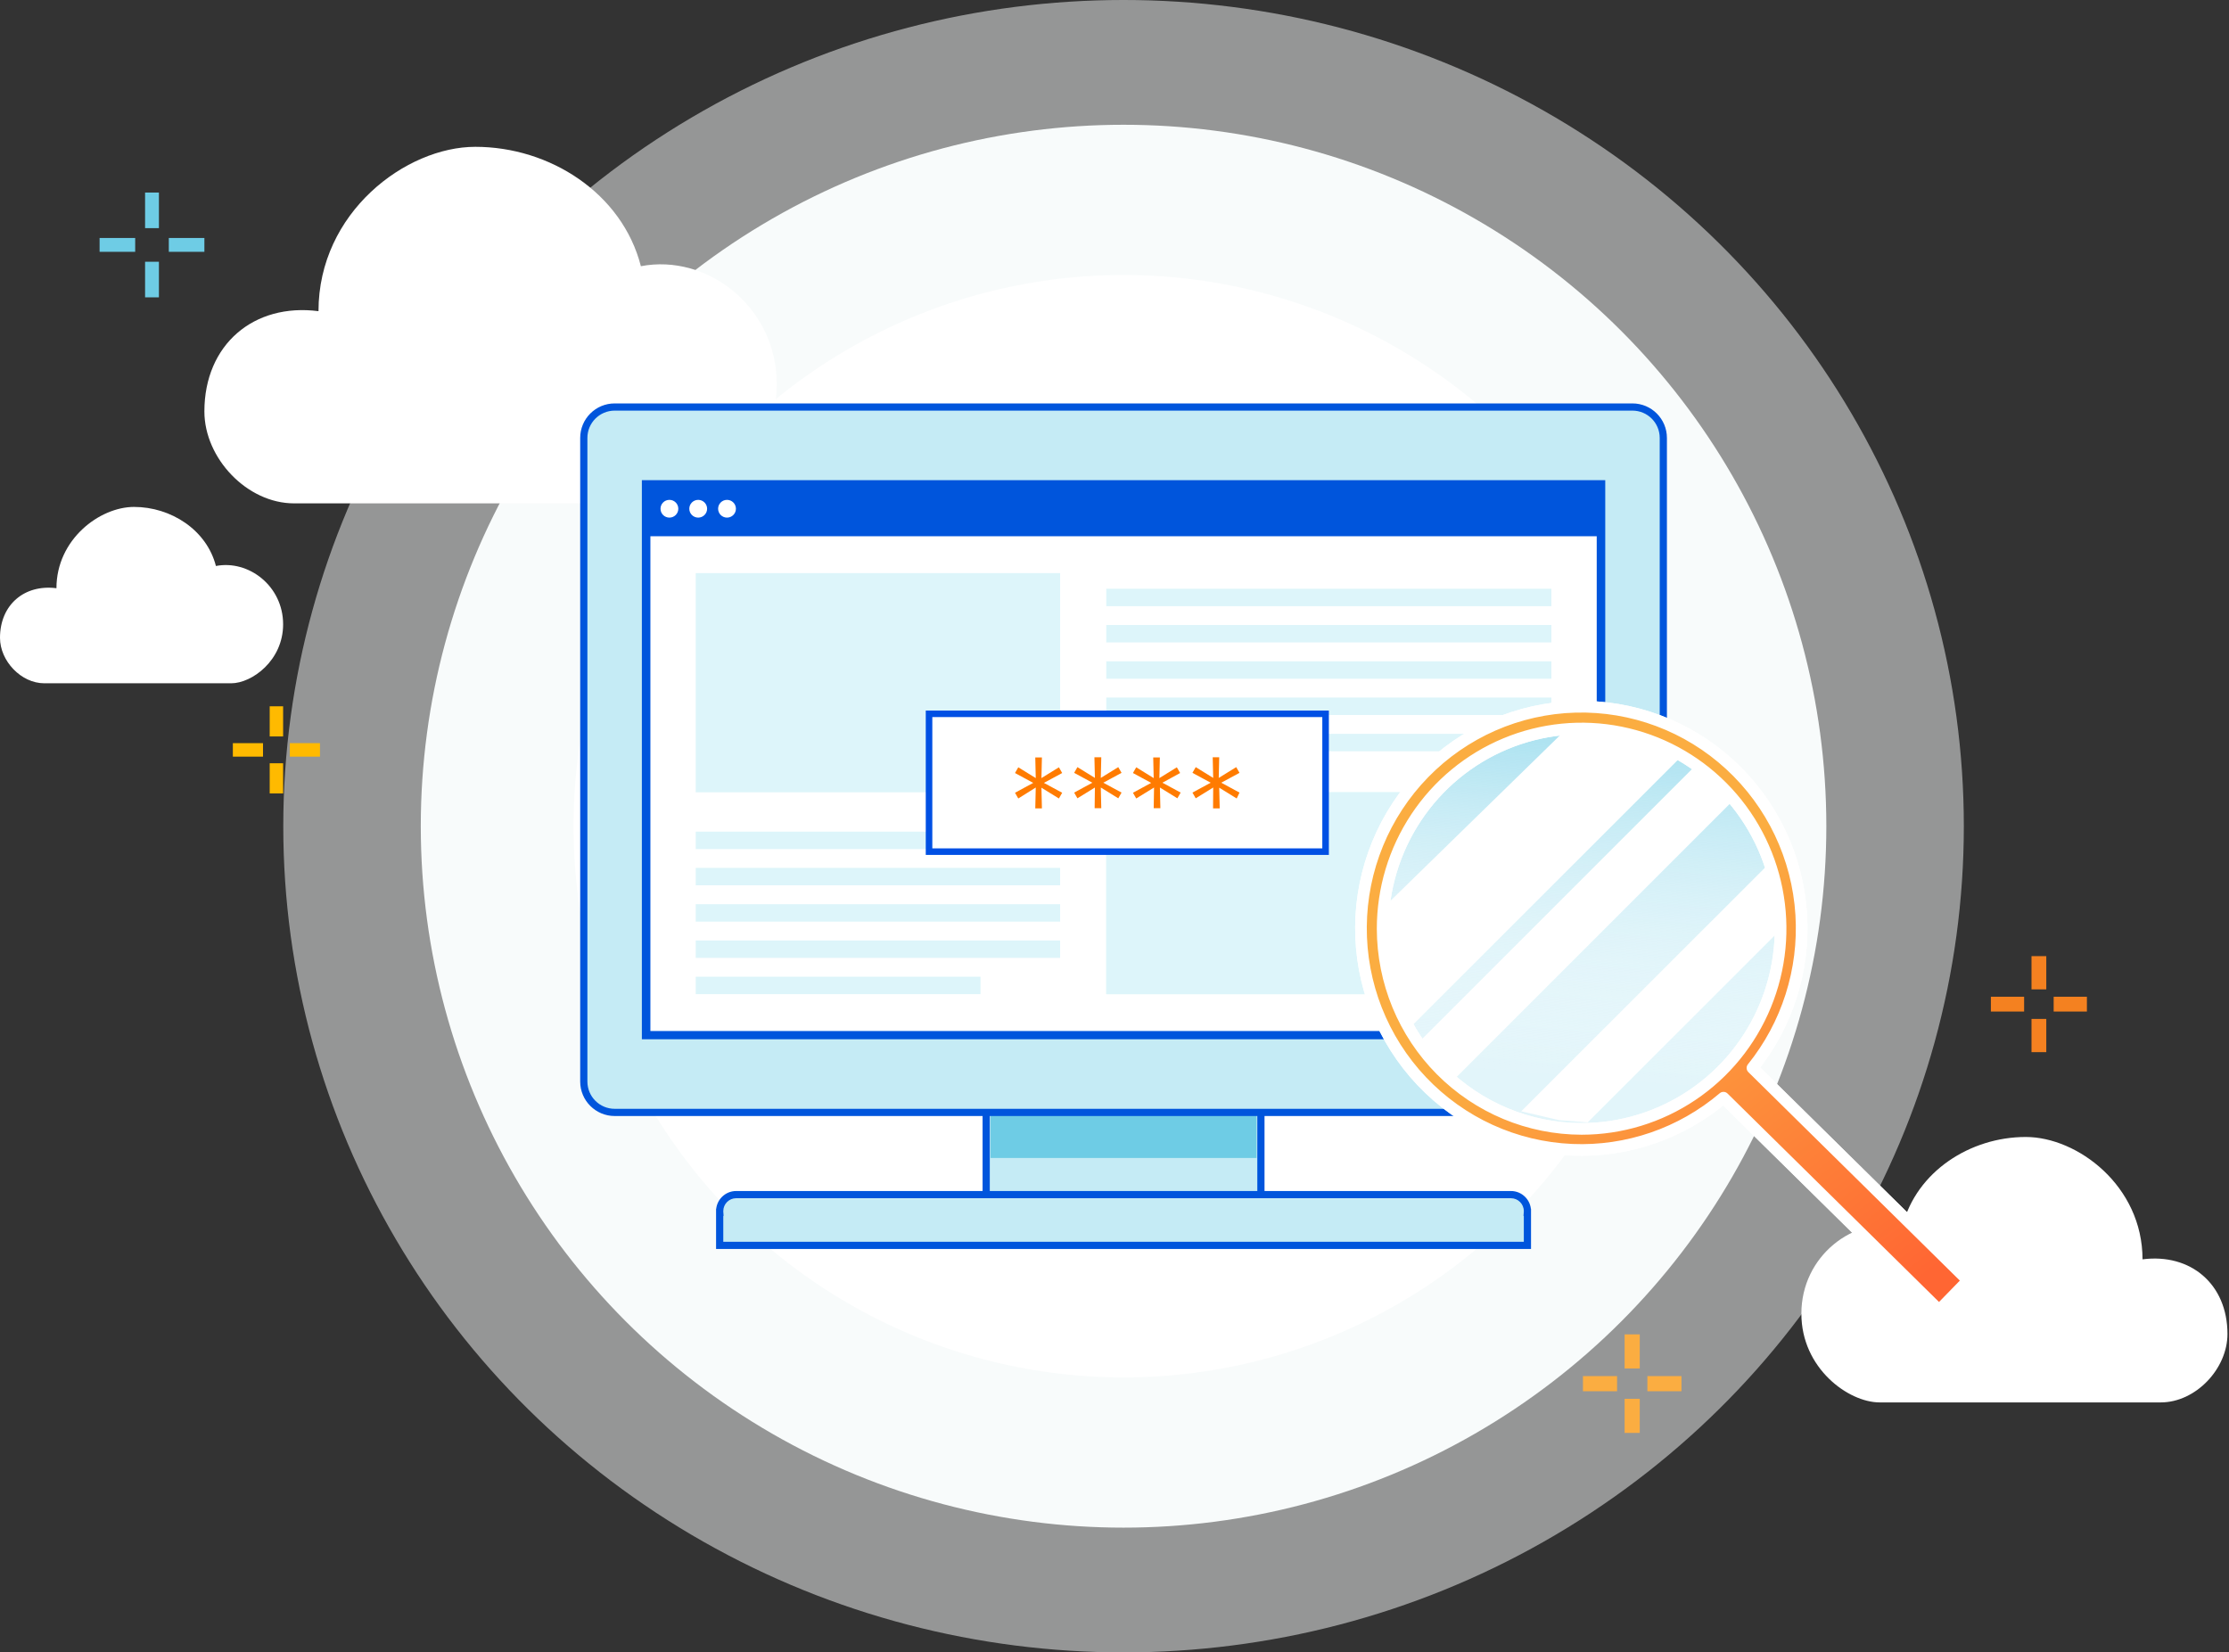 <svg width="928" height="688" viewBox="0 0 928 688" fill="none" xmlns="http://www.w3.org/2000/svg">
<rect x="0" y="0" width="928" height="688" fill="#333333" stroke="none"/>
<ellipse cx="467.77" cy="344" rx="349.831" ry="344" fill="#F8FBFB" fill-opacity="0.5"/>
<ellipse cx="467.771" cy="344.001" rx="292.586" ry="292.055" fill="#F8FBFB"/>
<ellipse cx="467.771" cy="344" rx="228.98" ry="229.51" fill="white"/>
<path d="M132.598 129.562C132.598 88.413 169.03 61.129 197.895 61.129C228.948 61.129 259.042 80.444 266.821 110.84C294.348 105.525 323.384 127.675 323.384 159.956C323.384 190.48 297.063 209.582 279.639 209.582H122.412C102.838 209.582 85.093 190.775 85.093 171.31C85.098 143.439 105.694 126.078 132.598 129.562Z" fill="white"/>
<path d="M891.998 524.343C891.998 493.71 864.876 473.398 843.388 473.398C820.271 473.398 797.867 487.777 792.076 510.406C771.584 506.449 749.968 522.938 749.968 546.969C749.968 569.693 769.562 583.914 782.534 583.914H899.581C914.153 583.914 927.362 569.913 927.362 555.422C927.359 534.674 912.026 521.749 891.998 524.343Z" fill="white"/>
<path d="M23.498 244.917C23.498 224.562 41.519 211.066 55.797 211.066C71.157 211.066 86.043 220.62 89.891 235.656C103.507 233.027 117.87 243.983 117.87 259.951C117.87 275.049 104.85 284.498 96.231 284.498H18.459C8.777 284.498 0 275.195 0 265.567C0.003 251.781 10.19 243.193 23.498 244.917Z" fill="white"/>
<path d="M85.093 104.846V99.084H70.281V104.846H85.093Z" fill="#6ECCE5"/>
<path d="M66.162 123.801V108.98H60.4V123.801H66.162Z" fill="#6ECCE5"/>
<path d="M56.282 104.846V99.084H41.461V104.846H56.282Z" fill="#6ECCE5"/>
<path d="M66.162 94.99V80.17H60.4V94.99H66.162Z" fill="#6ECCE5"/>
<path d="M851.929 398.1H845.776V411.938H851.929V398.1Z" fill="#F48120"/>
<path d="M868.842 415.012H855.003V421.165H868.842V415.012Z" fill="#F48120"/>
<path d="M851.929 424.24H845.776V438.079H851.929V424.24Z" fill="#F48120"/>
<path d="M842.702 415.012H828.864V421.165H842.702V415.012Z" fill="#F48120"/>
<path d="M682.69 555.582H676.372V569.798H682.677L682.69 555.582Z" fill="#FBAD41"/>
<path d="M700.038 572.957H685.863V579.262H700.038V572.957Z" fill="#FBAD41"/>
<path d="M682.69 582.422H676.372V596.625H682.677L682.69 582.422Z" fill="#FBAD41"/>
<path d="M673.241 572.957H659.038V579.262H673.241V572.957Z" fill="#FBAD41"/>
<path d="M112.283 294.074L117.87 294.074L117.87 306.63L112.283 306.63L112.283 294.074Z" fill="#FFBA00"/>
<path d="M96.944 309.424L109.5 309.424L109.5 315.037L96.944 315.037L96.944 309.424Z" fill="#FFBA00"/>
<path d="M112.283 317.793L117.87 317.793L117.87 330.349L112.283 330.349L112.283 317.793Z" fill="#FFBA00"/>
<path d="M120.654 309.424L133.218 309.424L133.218 315.037L120.654 315.037L120.654 309.424Z" fill="#FFBA00"/>
<path d="M418.153 454.494C416.361 454.494 414.547 455.019 413.115 456.068C411.672 457.128 410.612 458.756 410.579 460.702V460.724V460.745V509.149V511.717H413.148H522.392H524.96V509.149V460.745V460.724V460.702C524.927 458.767 523.878 457.128 522.425 456.068C520.993 455.019 519.179 454.494 517.387 454.494V457.062V454.494H418.153Z" fill="#C5EBF5" stroke="#0055DC" stroke-width="3"/>
<path fill-rule="evenodd" clip-rule="evenodd" d="M518.074 455.137H417.465C416.135 455.137 414.85 455.344 413.897 455.694C412.944 456.055 412.412 456.536 412.39 457.038V482.142H523.149V457.038C523.138 456.536 522.595 456.044 521.642 455.694C520.7 455.344 519.415 455.137 518.074 455.137Z" fill="#6ECCE5"/>
<path d="M255.915 169.469H679.625C686.728 169.469 692.488 175.228 692.488 182.332V450.306C692.488 457.41 686.728 463.169 679.625 463.169H255.915C248.812 463.169 243.052 457.41 243.052 450.306V182.332C243.052 175.228 248.812 169.469 255.915 169.469Z" fill="#C5EBF5" stroke="#0055DC" stroke-width="3"/>
<rect x="267.227" y="199.928" width="401.087" height="232.783" fill="#0055DC"/>
<rect x="270.78" y="223.273" width="393.983" height="206.008" fill="white"/>
<path fill-rule="evenodd" clip-rule="evenodd" d="M306.49 497.396C302.699 497.396 299.625 500.47 299.625 504.261C299.625 504.431 299.632 504.6 299.644 504.768H299.625V518.53H635.912V504.768H635.893C635.906 504.6 635.912 504.431 635.912 504.261C635.912 500.47 632.839 497.396 629.047 497.396H306.49Z" fill="#C5EBF5"/>
<path d="M299.644 504.768V506.268H301.257L301.14 504.658L299.644 504.768ZM299.625 504.768V503.268H298.125V504.768H299.625ZM299.625 518.53H298.125V520.03H299.625V518.53ZM635.912 518.53V520.03H637.412V518.53H635.912ZM635.912 504.768H637.412V503.268H635.912V504.768ZM635.893 504.768L634.397 504.658L634.28 506.268H635.893V504.768ZM301.125 504.261C301.125 501.298 303.527 498.896 306.49 498.896V495.896C301.87 495.896 298.125 499.641 298.125 504.261H301.125ZM301.14 504.658C301.13 504.527 301.125 504.395 301.125 504.261H298.125C298.125 504.468 298.133 504.673 298.148 504.877L301.14 504.658ZM299.625 506.268H299.644V503.268H299.625V506.268ZM301.125 518.53V504.768H298.125V518.53H301.125ZM635.912 517.03H299.625V520.03H635.912V517.03ZM634.412 504.768V518.53H637.412V504.768H634.412ZM635.893 506.268H635.912V503.268H635.893V506.268ZM634.412 504.261C634.412 504.395 634.407 504.528 634.397 504.658L637.389 504.877C637.404 504.673 637.412 504.468 637.412 504.261H634.412ZM629.047 498.896C632.01 498.896 634.412 501.298 634.412 504.261H637.412C637.412 499.641 633.667 495.896 629.047 495.896V498.896ZM306.49 498.896H629.047V495.896H306.49V498.896Z" fill="#0055DC"/>
<path d="M278.696 215.515C280.743 215.515 282.403 213.861 282.403 211.82C282.403 209.779 280.743 208.125 278.696 208.125C276.648 208.125 274.989 209.779 274.989 211.82C274.989 213.861 276.648 215.515 278.696 215.515Z" fill="white"/>
<path d="M290.684 215.515C292.732 215.515 294.391 213.861 294.391 211.82C294.391 209.779 292.732 208.125 290.684 208.125C288.637 208.125 286.977 209.779 286.977 211.82C286.977 213.861 288.637 215.515 290.684 215.515Z" fill="white"/>
<path d="M302.678 215.515C304.726 215.515 306.386 213.861 306.386 211.82C306.386 209.779 304.726 208.125 302.678 208.125C300.631 208.125 298.971 209.779 298.971 211.82C298.971 213.861 300.631 215.515 302.678 215.515Z" fill="white"/>
<path d="M441.365 238.625H289.656V329.878H441.365V238.625Z" fill="#DDF5FA"/>
<path d="M645.887 329.879H460.57V413.931H645.887V329.879Z" fill="#DDF5FA"/>
<path d="M645.887 329.879H460.57V413.931H645.887V329.879Z" fill="#DDF5FA"/>
<path d="M645.887 245.137H460.57V252.393H645.887V245.137Z" fill="#DDF5FA"/>
<path d="M645.887 260.229H460.57V267.484H645.887V260.229Z" fill="#DDF5FA"/>
<path d="M645.887 275.342H460.57V282.598H645.887V275.342Z" fill="#DDF5FA"/>
<path d="M645.887 290.434H460.57V297.69H645.887V290.434Z" fill="#DDF5FA"/>
<path d="M614.825 305.547H460.57V312.803H614.825V305.547Z" fill="#DDF5FA"/>
<path d="M441.365 346.264H289.656V353.52H441.365V346.264Z" fill="#DDF5FA"/>
<path d="M441.365 361.355H289.656V368.611H441.365V361.355Z" fill="#DDF5FA"/>
<path d="M441.365 376.469H289.656V383.725H441.365V376.469Z" fill="#DDF5FA"/>
<path d="M441.365 391.58H289.656V398.836H441.365V391.58Z" fill="#DDF5FA"/>
<path d="M408.212 406.674H289.656V413.93H408.212V406.674Z" fill="#DDF5FA"/>
<path d="M551.883 297.199H386.788V354.573H551.883V297.199Z" fill="white"/>
<path d="M553.247 355.955H385.424V295.854H553.247V355.955ZM388.152 353.228H550.519V298.563H388.152V353.228Z" fill="#0050E4"/>
<path d="M431.216 327.895L423.941 332.459L422.578 330.077L430.161 325.967L422.578 321.857L423.941 319.475L431.216 323.967L431.016 315.365H433.78L433.58 323.967L440.855 319.475L442.219 321.857L434.617 325.967L442.219 330.077L440.855 332.459L433.58 327.968L433.78 336.569H431.016L431.216 327.895Z" fill="#FF7B00"/>
<path d="M455.841 327.895L448.566 332.387L447.203 330.005L454.786 325.895L447.203 321.785L448.566 319.403L455.841 323.895L455.641 315.293H458.496L458.296 323.895L465.571 319.403L466.935 321.785L459.333 325.895L466.935 330.005L465.571 332.387L458.296 327.895L458.496 336.497H455.732L455.841 327.895Z" fill="#FF7B00"/>
<path d="M480.465 327.895L473.045 332.459L471.681 330.077L479.265 325.967L471.681 321.857L473.045 319.475L480.319 323.967L480.119 315.365H482.884L482.684 323.967L489.958 319.475L491.322 321.857L483.957 325.894L491.54 330.004L490.176 332.387L482.902 327.895L483.102 336.496H480.319L480.465 327.895Z" fill="#FF7B00"/>
<path d="M505.089 327.895L497.815 332.387L496.451 330.005L504.052 325.895L496.451 321.785L497.815 319.403L505.089 323.895L504.889 315.293H507.599L507.399 323.895L514.673 319.403L516.037 321.785L508.453 325.895L516.037 330.005L514.873 332.46L507.599 327.968L507.799 336.57H505.034L505.089 327.895Z" fill="#FF7B00"/>
<circle cx="658.624" cy="384.583" r="88.732" fill="#E2F5FA"/>
<path d="M659.053 469.762C704.98 469.762 742.212 432.364 742.212 386.232C742.212 340.1 704.98 302.703 659.053 302.703C613.125 302.703 575.893 340.1 575.893 386.232C575.893 432.364 613.125 469.762 659.053 469.762Z" fill="url(#paint0_linear_6_73)"/>
<path d="M738.521 357.576L633.332 462.702L649.018 466.39L661.014 467.313L742.212 386.163V375.097L738.521 357.576Z" fill="white"/>
<path d="M655.63 300.996L575.893 378.835L577.747 403.855L587.019 427.022L701.061 313.043L680.663 303.776L655.63 300.996Z" fill="white" stroke="white" stroke-width="1.212" stroke-linejoin="round"/>
<path d="M707.355 317.283L590.466 434.172L605.533 449.31L723.35 331.493L707.355 317.283Z" fill="white"/>
<path d="M817.676 534.888C818.606 533.933 818.591 532.406 817.642 531.47L729.593 444.666C744.068 426.719 751.339 403.935 749.914 380.818C748.442 356.949 737.815 334.585 720.269 318.441C702.722 302.296 679.627 293.634 655.851 294.286C632.076 294.938 609.483 304.852 592.837 321.933C576.191 339.014 566.79 361.927 566.613 385.841C566.436 409.755 575.496 432.806 591.886 450.135C608.278 467.464 630.72 477.715 654.483 478.724C677.489 479.7 699.987 471.939 717.536 457.034L805.57 543.821C806.029 544.274 806.651 544.525 807.296 544.519C807.941 544.512 808.557 544.249 809.008 543.786L817.676 534.888ZM575.635 386.678C575.635 370.189 580.495 354.072 589.6 340.364C598.704 326.656 611.643 315.974 626.779 309.667C641.914 303.359 658.568 301.709 674.635 304.924C690.702 308.139 705.463 316.076 717.05 327.732C728.636 339.388 736.529 354.241 739.726 370.413C742.924 386.586 741.283 403.348 735.011 418.581C728.739 433.814 718.119 446.832 704.496 455.989C690.874 465.146 674.86 470.033 658.48 470.033C636.52 470.008 615.465 461.222 599.933 445.596C584.4 429.971 575.66 408.782 575.635 386.678Z" stroke="white" stroke-width="4.848" stroke-linejoin="round"/>
<path d="M817.676 534.888C818.606 533.933 818.591 532.406 817.642 531.47L729.593 444.666C744.068 426.719 751.339 403.935 749.914 380.818C748.442 356.949 737.815 334.585 720.269 318.441C702.722 302.296 679.627 293.634 655.851 294.286C632.076 294.938 609.483 304.852 592.837 321.933C576.191 339.014 566.79 361.927 566.613 385.841C566.436 409.755 575.496 432.806 591.886 450.135C608.278 467.464 630.72 477.715 654.483 478.724C677.489 479.7 699.987 471.939 717.536 457.034L805.57 543.821C806.029 544.274 806.651 544.525 807.296 544.519C807.941 544.512 808.557 544.249 809.008 543.786L817.676 534.888ZM575.635 386.678C575.635 370.189 580.495 354.072 589.6 340.364C598.704 326.656 611.643 315.974 626.779 309.667C641.914 303.359 658.568 301.709 674.635 304.924C690.702 308.139 705.463 316.076 717.05 327.732C728.636 339.388 736.529 354.241 739.726 370.413C742.924 386.586 741.283 403.348 735.011 418.581C728.739 433.814 718.119 446.832 704.496 455.989C690.874 465.146 674.86 470.033 658.48 470.033C636.52 470.008 615.465 461.222 599.933 445.596C584.4 429.971 575.66 408.782 575.635 386.678Z" fill="url(#paint1_linear_6_73)" stroke="white" stroke-width="4.848" stroke-linejoin="round"/>
<defs>
<linearGradient id="paint0_linear_6_73" x1="670.574" y1="311.409" x2="658.958" y2="450.787" gradientUnits="userSpaceOnUse">
<stop stop-color="#AFE3F1"/>
<stop offset="1" stop-color="white" stop-opacity="0"/>
</linearGradient>
<linearGradient id="paint1_linear_6_73" x1="699.054" y1="371.668" x2="816.04" y2="519.679" gradientUnits="userSpaceOnUse">
<stop stop-color="#FBAD41"/>
<stop offset="1" stop-color="#FF6633"/>
</linearGradient>
</defs>
</svg>
